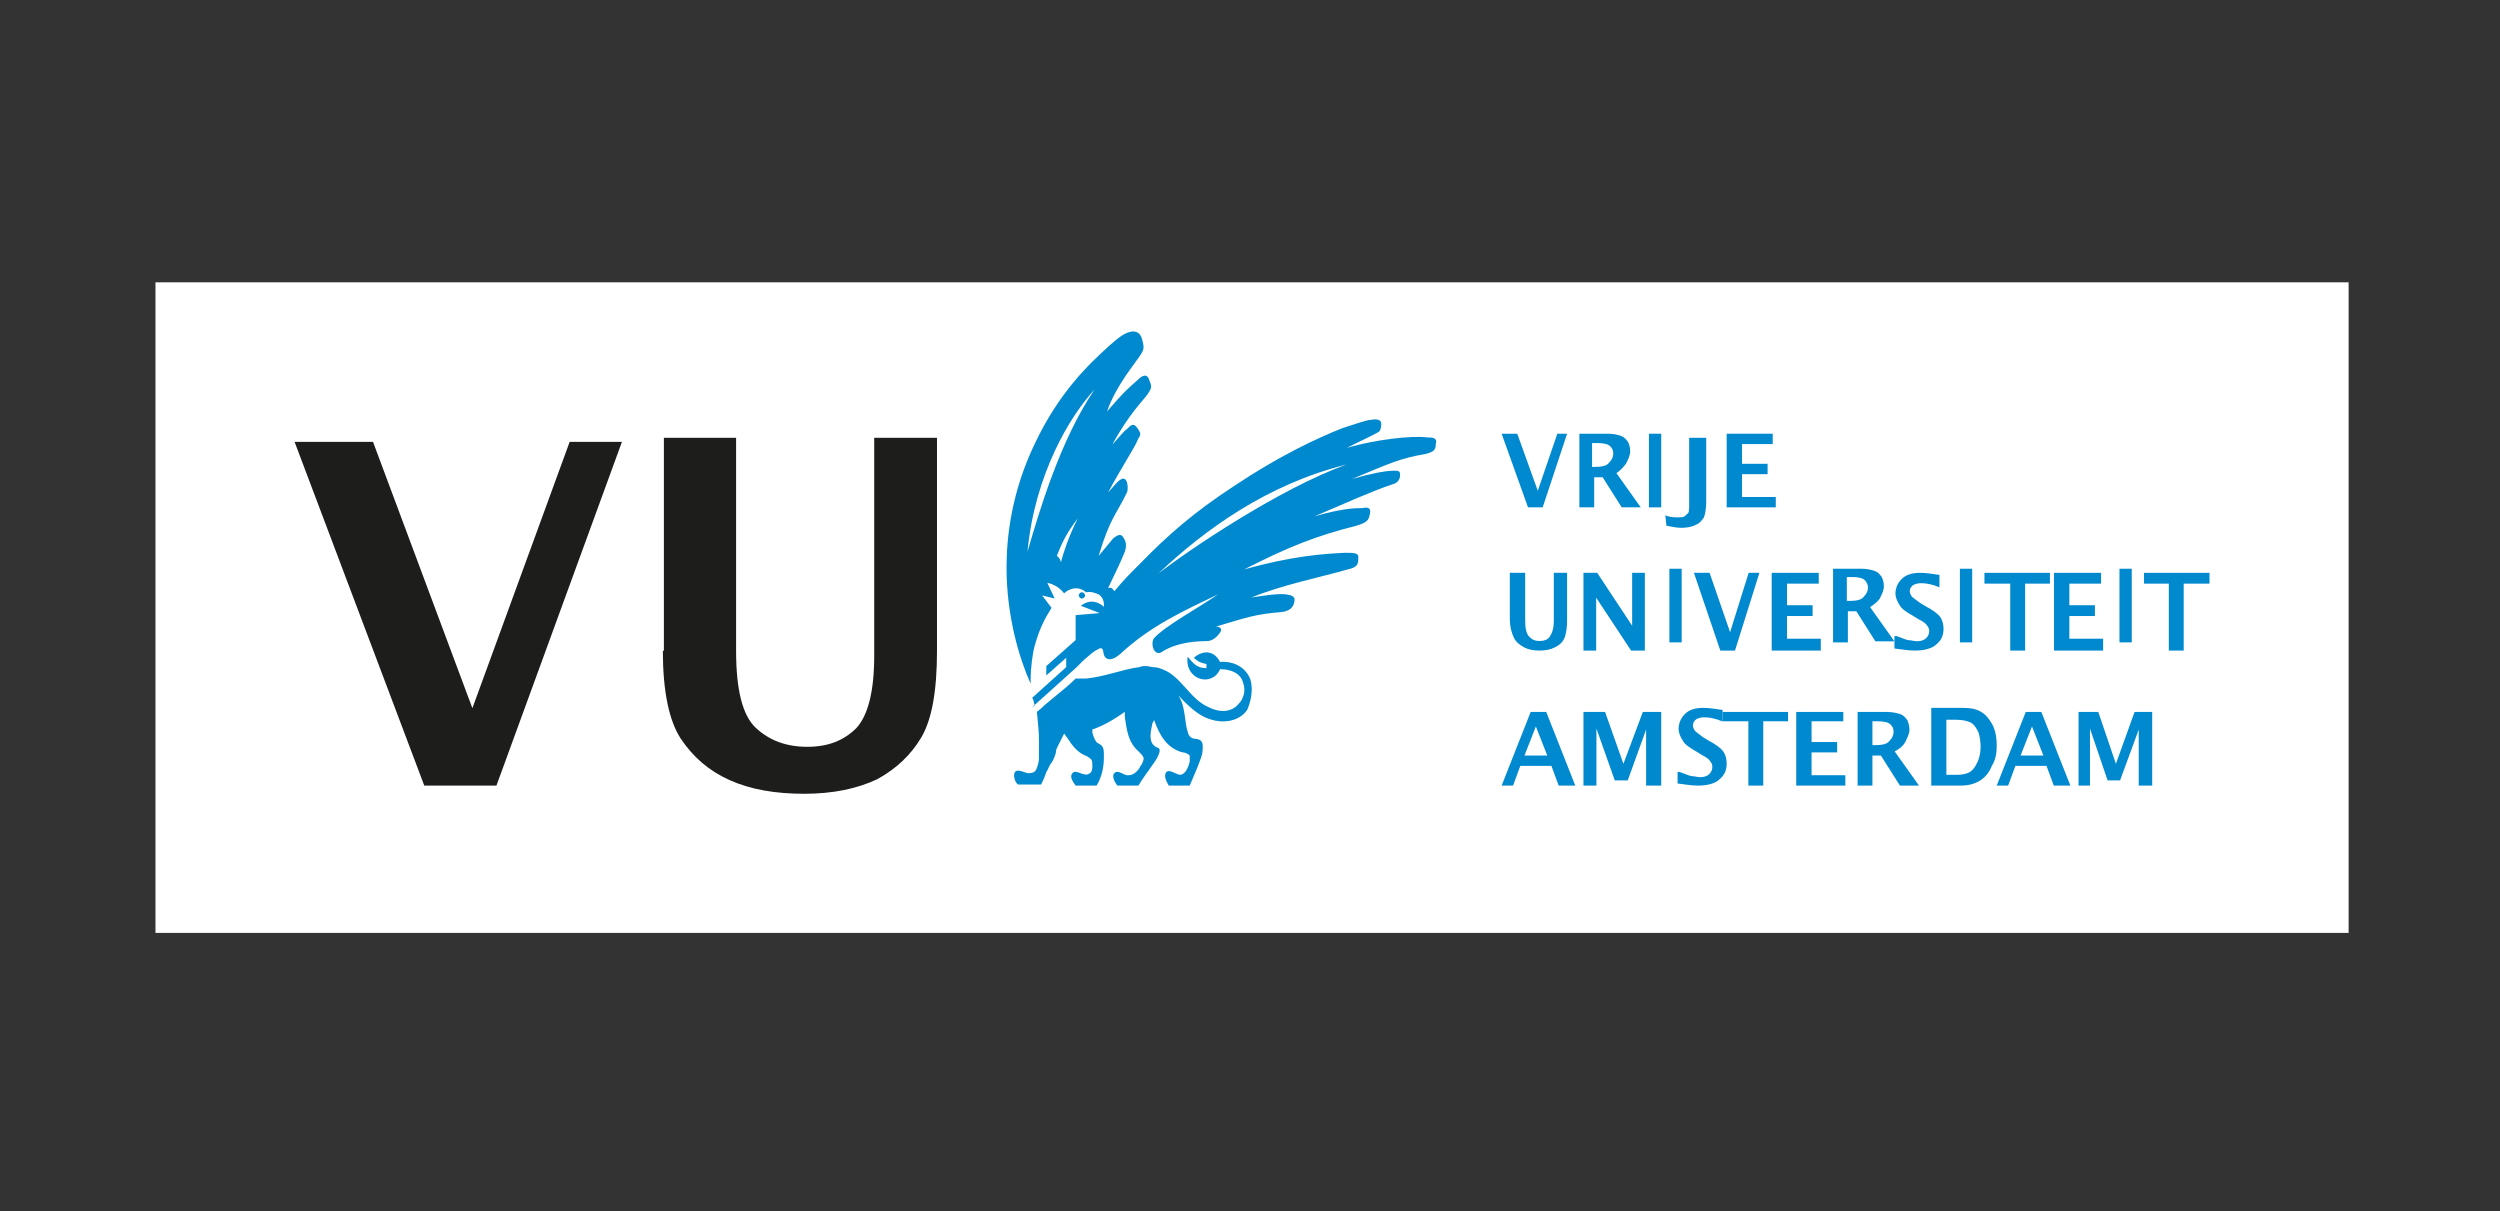 <?xml version="1.0" encoding="UTF-8"?>
<svg width="611px" height="296px" viewBox="0 0 611 296" version="1.1" xmlns="http://www.w3.org/2000/svg" xmlns:xlink="http://www.w3.org/1999/xlink">
    <rect x="0" y="0" width="611" height="296" fill="#333333" stroke="none"/>
    <title>Group 3</title>
    <g id="Page-1" stroke="none" stroke-width="1" fill="none" fill-rule="evenodd">
        <g id="Group-3">
            <rect id="Rectangle" x="0" y="0" width="611" height="296"></rect>
            <g id="logo_vu" transform="translate(38, 69)" fill-rule="nonzero">
                <rect id="Rectangle" fill="#FFFFFF" x="0" y="0" width="536" height="159"></rect>
                <polygon id="Path" fill="#1D1D1B" points="65.693 123 34 39 53.169 39 77.45 104.081 101.22 39 114 39 83.329 123"></polygon>
                <path d="M124,90.047 C124,99.997 125.534,107.141 128.347,111.478 C131.416,116.07 135.252,119.387 140.366,121.683 C145.481,123.979 151.618,125 158.523,125 C165.683,125 171.565,123.724 176.424,121.428 C181.027,118.877 184.607,115.56 187.164,111.223 C189.721,106.886 191,99.997 191,90.047 L191,38 L175.656,38 L175.656,91.323 C175.656,99.997 174.122,105.865 171.309,108.927 C168.24,111.988 164.405,113.519 159.29,113.519 C154.176,113.519 150.084,111.988 146.76,108.927 C143.435,105.865 141.901,99.487 141.901,90.047 L141.901,38 L124.256,38 L124.256,90.047 L124,90.047 Z" id="Path" fill="#1D1D1B"></path>
                <path d="M310.838,37.908 C312.117,37.908 313.396,37.908 312.884,39.686 C312.884,40.957 312.373,41.465 310.326,41.973 C304.187,42.989 301.629,44.259 292.419,48.069 C296.768,46.799 300.605,46.037 302.652,46.037 C303.675,46.037 304.187,46.037 304.187,47.053 C304.187,48.323 303.419,49.085 302.396,49.339 C297.024,51.117 289.861,54.419 283.21,57.213 C290.117,55.181 293.442,55.181 294.977,55.181 C296.001,54.927 297.28,54.927 296.768,56.705 C296.512,58.229 296.001,58.737 293.442,59.499 C283.466,62.039 277.07,64.579 266.07,70.167 C277.838,66.865 285.512,66.357 290.629,66.103 C293.187,66.103 294.21,66.103 293.954,67.627 C293.954,68.897 293.698,69.659 291.396,70.167 C284.233,72.199 275.28,73.977 267.861,77.025 C271.187,76.517 274.512,76.009 276.303,76.263 C277.838,76.517 278.605,76.771 278.349,78.041 C278.094,79.565 277.07,80.327 275.28,80.581 C268.884,81.089 266.838,81.851 259.163,84.137 C260.698,84.137 260.698,85.153 259.931,85.915 C259.163,86.931 258.14,87.693 256.861,87.693 C254.558,87.693 249.698,87.947 246.117,90.233 C244.07,91.757 243.047,88.201 244.07,86.931 C246.884,83.883 255.326,79.311 259.675,76.263 C251.233,80.327 243.303,83.883 235.884,90.741 C233.326,93.027 232.047,92.011 231.791,90.995 C231.535,89.725 231.535,88.963 230.256,89.725 C229.233,90.233 228.721,90.741 226.93,92.265 L226.93,92.265 L224.884,94.297 L224.884,94.297 L214.14,103.95 L214.14,101.664 L222.582,94.043 L222.582,91.757 L217.721,96.076 L217.721,93.789 L224.884,87.439 L224.884,81.343 L230.768,80.835 L226.163,79.057 C228.721,77.025 231.023,78.549 231.791,79.311 C231.791,79.057 232.047,77.279 230.512,76.263 C229.744,76.009 228.977,75.501 227.442,75.755 C225.395,73.977 223.093,74.993 222.07,76.009 C220.279,73.723 217.977,73.469 217.977,73.469 L219.768,77.279 L216.698,76.517 L219,79.565 C217.721,81.597 216.186,84.137 214.907,88.709 C214.395,90.487 213.884,94.043 213.884,97.346 C213.884,97.6 213.884,97.854 213.884,98.108 C211.07,91.757 208,81.597 208,69.659 C208,62.039 209.279,51.117 214.907,39.432 C220.791,26.986 227.954,20.128 233.326,15.302 C235.884,13.016 237.163,12.254 238.698,12 C239.721,12 240.489,12.254 241,13.524 C241.768,16.064 241.512,16.318 241,17.334 C239.465,19.874 234.861,24.954 232.558,31.558 C237.419,25.97 237.163,26.478 240.233,23.684 C241,22.922 242.279,22.16 242.791,23.684 C243.558,25.462 243.558,25.716 242.535,27.24 C241.768,28.51 237.93,32.066 233.837,39.686 C235.884,37.4 236.907,36.13 237.419,35.876 C238.186,35.114 238.954,34.098 239.977,35.622 C241.256,37.4 240.489,37.4 239.977,38.67 C239.721,39.686 235.628,46.037 232.814,51.371 C234.861,49.085 235.116,48.577 236.14,48.069 C236.651,47.815 237.163,48.069 237.419,48.831 C237.675,49.593 237.675,50.863 237.419,51.371 C234.861,56.705 233.326,57.467 230.512,66.865 C232.814,64.071 233.07,63.817 234.093,62.547 C234.861,62.039 235.884,61.023 236.651,62.547 C237.163,63.309 237.419,64.325 236.907,65.849 C235.628,68.897 235.372,69.405 232.814,74.739 C233.582,74.485 233.837,74.739 234.349,75.501 C236.396,72.961 238.698,70.675 240.489,68.897 C247.396,61.785 253.791,56.197 263.512,49.847 C274.512,42.481 283.721,38.162 290.117,35.622 C293.442,34.606 296.001,33.59 297.28,33.59 C298.559,33.336 299.582,33.59 299.582,34.606 C299.582,35.622 299.326,36.384 298.815,36.638 C297.024,37.654 295.745,38.162 291.14,40.449 C298.303,38.416 307.001,37.4 310.838,37.908 M221.302,68.389 C221.814,66.357 223.093,62.293 225.395,57.721 C222.837,61.023 221.558,63.563 220.279,66.865 C220.791,67.119 221.047,67.627 221.302,68.389 M213.116,65.849 C215.93,56.197 221.047,38.67 229.489,26.224 C223.605,32.574 214.907,46.799 213.116,65.849 M245.093,71.183 C252.256,65.595 274.768,50.355 291.14,44.513 C271.698,49.339 256.349,60.515 245.093,71.183 M267.605,97.092 C266.582,94.297 263.768,92.519 260.186,92.773 C258.14,88.963 254.814,90.741 253.791,91.757 C254.814,92.773 255.582,93.027 256.861,93.281 L256.861,94.297 C254.558,94.297 253.791,93.281 252.256,91.503 C251.489,97.092 258.14,99.124 260.186,94.551 C263.256,94.551 265.303,95.822 265.814,97.854 C266.582,99.886 265.814,101.918 264.791,102.934 C263,105.22 259.931,105.22 257.117,103.696 C255.326,102.934 253.535,101.156 252,99.378 C249.698,96.838 248.419,95.568 246.628,94.805 C245.605,94.297 244.582,94.043 243.814,94.043 C243.303,94.043 242.791,93.789 242.024,93.789 C241.512,93.789 241,93.789 240.489,94.043 C236.396,94.551 232.303,96.33 227.442,96.838 L224.884,96.838 C223.349,98.362 221.814,99.632 220.535,100.648 L217.465,103.188 C217.465,103.188 217.465,103.188 217.465,103.188 C216.186,104.458 215.419,104.966 215.419,104.966 C215.674,108.014 215.93,109.538 215.93,112.078 C215.93,114.11 215.93,115.38 215.93,116.142 C215.93,117.158 215.674,117.92 215.419,118.682 C215.163,119.444 214.651,119.952 213.628,119.952 C212.861,120.206 210.814,118.682 210.047,119.698 C209.535,120.46 210.047,122.238 210.814,122.746 L216.442,122.746 C217.209,121.222 217.465,120.46 217.721,119.698 C218.233,118.936 218.488,117.92 219,117.412 C219.512,116.65 219.768,115.888 220.023,115.126 C220.023,114.364 220.279,113.856 220.535,113.348 C221.047,112.332 221.558,111.316 221.814,110.808 C221.814,110.554 222.07,110.554 222.07,110.3 C222.326,110.554 222.582,111.062 222.837,111.316 C224.116,113.348 225.395,114.872 227.186,115.634 C227.954,115.888 228.465,116.396 228.721,116.65 C228.977,116.904 228.977,117.666 228.977,118.428 C228.977,119.19 228.721,119.952 227.954,120.206 C226.675,120.714 224.884,118.936 224.116,119.952 C223.349,120.714 224.116,121.984 224.884,123 L230,123 C231.279,120.968 231.791,118.428 231.791,116.142 C231.791,113.856 231.791,113.348 230.256,112.586 C229.744,112.332 229.233,111.062 228.977,110.046 C228.977,109.792 228.977,109.792 228.977,109.284 C231.279,108.522 234.093,106.998 236.907,104.966 C236.907,105.22 236.907,105.728 236.907,106.236 C237.419,109.538 237.675,112.332 240.233,114.618 C241,115.38 241.512,115.888 241.512,116.396 C241.512,116.65 241.256,117.666 240.744,118.174 C240.233,119.444 238.954,120.46 237.93,120.46 C236.651,120.714 235.372,118.936 234.349,119.952 C233.582,120.714 234.605,122.492 235.116,123 L240.233,123 C242.024,119.952 244.326,117.412 245.093,115.634 C245.605,114.364 245.605,113.856 244.582,113.602 C242.791,112.586 243.047,110.554 243.558,108.268 C243.558,107.76 243.814,107.506 244.07,106.998 C245.349,110.554 247.14,113.856 250.977,114.872 C251.745,114.872 252.512,115.38 252.768,115.634 C252.768,115.888 252.768,116.65 252.768,117.158 C252.512,118.174 252,119.698 250.977,120.206 C249.954,120.968 247.651,118.428 246.884,119.952 C246.372,120.968 247.396,122.492 247.651,123 L252.768,123 C254.047,119.952 255.326,117.158 255.838,115.126 C256.093,112.84 256.093,111.824 254.303,111.57 C253.279,111.57 252.512,111.062 252.256,109.792 C251.489,107.506 251.745,103.442 249.954,100.902 C252,103.188 254.047,104.966 255.838,105.982 C260.186,108.268 264.791,107.506 266.838,104.458 C268.117,101.41 268.117,98.87 267.605,97.092 M225.651,76.517 C225.651,76.771 225.907,77.279 226.419,77.279 C226.675,77.279 227.186,77.025 227.186,76.517 C227.186,76.263 226.93,75.755 226.419,75.755 C225.907,75.755 225.651,76.263 225.651,76.517 M214.14,101.664 L214.14,103.95 L214.907,103.442 C214.651,102.934 214.651,102.172 214.395,101.664 L214.14,101.664 Z" id="Shape" fill="#0089CF"></path>
                <polygon id="Path" fill="#0089CF" points="470 123 470 105 474.817 105 479.127 117.676 483.69 105 488 105 488 123 484.704 123 484.704 109.31 480.141 121.732 477.099 121.732 472.789 109.056 472.789 123"></polygon>
                <path d="M461.408,115.648 L455.831,115.648 L458.62,108.549 L461.408,115.648 Z M468,123 L460.901,105 L457.099,105 L450,123 L452.789,123 L454.563,118.183 L462.169,118.183 L463.944,123 L468,123 Z" id="Shape" fill="#0089CF"></path>
                <path d="M446.062,113.5 C446.062,114.819 445.815,116.139 445.323,117.194 C444.831,118.25 444.338,119.042 443.6,119.569 C442.862,120.097 441.631,120.361 440.4,120.361 L437.692,120.361 L437.692,106.903 L439.908,106.903 C441.631,106.903 442.862,107.167 443.846,107.694 C444.585,108.222 445.077,109.014 445.569,110.069 C445.815,110.861 446.062,112.181 446.062,113.5 M450,113.236 C450,111.389 449.754,109.806 449.015,108.222 C448.277,106.903 447.538,105.847 446.308,105.056 C445.077,104.264 443.6,104 441.631,104 L434,104 L434,123 L441.138,123 C443.354,123 444.831,122.472 446.062,121.681 C447.292,120.889 448.277,119.569 448.769,118.25 C449.754,116.667 450,115.083 450,113.236" id="Shape" fill="#0089CF"></path>
                <path d="M424.793,109.817 C424.793,110.577 424.534,111.338 423.759,112.099 C423.241,112.859 421.948,113.113 420.397,113.113 L419.621,113.113 L419.621,107.282 L420.914,107.282 C422.466,107.282 423.5,107.535 424.017,108.042 C424.534,108.549 424.793,109.056 424.793,109.817 M427.638,112.352 C428.155,111.338 428.672,110.324 428.672,109.31 C428.672,108.549 428.414,107.535 428.155,107.028 C427.638,106.268 427.121,105.761 426.345,105.507 C425.569,105.254 424.534,105 422.983,105 L416,105 L416,123 L419.621,123 L419.621,115.648 L421.69,115.648 L426.345,123 L431,123 L425.052,114.634 C426.086,114.127 427.121,113.366 427.638,112.352" id="Shape" fill="#0089CF"></path>
                <polygon id="Path" fill="#0089CF" points="401 123 401 105 412.5 105 412.5 107.282 404.75 107.282 404.75 112.352 411 112.352 411 114.887 404.75 114.887 404.75 120.465 413 120.465 413 123"></polygon>
                <polygon id="Path" fill="#0089CF" points="389.303 123 389.303 107.282 383 107.282 383 105 399 105 399 107.282 392.939 107.282 392.939 123"></polygon>
                <path d="M372.5,119.662 C374,120.176 375,120.689 375.5,120.689 C376.25,120.689 376.75,120.946 377.5,120.946 C378.5,120.946 379.25,120.689 379.75,120.176 C380.25,119.662 380.5,119.149 380.5,118.378 C380.5,117.865 380.25,117.351 380,117.095 C379.75,116.581 379,116.068 378,115.554 L376.75,114.784 C375,113.757 373.75,112.986 373.25,111.959 C372.75,111.189 372.25,110.162 372.25,109.135 C372.25,107.851 372.75,106.568 373.75,105.541 C374.75,104.514 376.25,104 378.25,104 C379.75,104 381.25,104.257 383,104.514 L383,107.338 C381.25,106.568 379.75,106.311 378.5,106.311 C377.5,106.311 377,106.568 376.5,106.824 C376,107.338 375.75,107.595 375.75,108.365 C375.75,108.878 376,109.135 376.25,109.649 C376.5,109.905 377.25,110.419 378.25,111.189 L379.5,111.959 C381.5,112.986 382.75,114.014 383.25,114.784 C383.75,115.554 384,116.581 384,117.608 C384,119.149 383.5,120.432 382.25,121.459 C381.25,122.486 379.25,123 377,123 C375.5,123 374,122.743 372,122.486 L372,119.662 L372.5,119.662 Z" id="Path" fill="#0089CF"></path>
                <polygon id="Path" fill="#0089CF" points="349 123 349 105 354.278 105 358.764 117.676 363.514 105 368 105 368 123 364.306 123 364.306 109.31 359.819 121.732 356.653 121.732 352.167 109.056 352.167 123"></polygon>
                <path d="M340.155,115.648 L334.577,115.648 L337.366,108.549 L340.155,115.648 Z M347,123 L339.901,105 L336.099,105 L329,123 L331.789,123 L333.563,118.183 L341.169,118.183 L342.944,123 L347,123 Z" id="Shape" fill="#0089CF"></path>
                <rect id="Rectangle" fill="#0089CF" x="480" y="70" width="3" height="18"></rect>
                <polygon id="Path" fill="#0089CF" points="464 90 464 71 475.5 71 475.5 73.639 467.75 73.639 467.75 78.917 474 78.917 474 81.556 467.75 81.556 467.75 87.097 476 87.097 476 90"></polygon>
                <polygon id="Path" fill="#0089CF" points="453.303 90 453.303 73.639 447 73.639 447 71 463 71 463 73.639 456.939 73.639 456.939 90"></polygon>
                <rect id="Rectangle" fill="#0089CF" x="441" y="70" width="3" height="18"></rect>
                <path d="M425.5,86.453 C427,86.96 428,87.467 428.5,87.467 C429.25,87.467 429.75,87.72 430.5,87.72 C431.5,87.72 432.25,87.467 432.75,86.96 C433.25,86.453 433.5,85.947 433.5,85.187 C433.5,84.68 433.25,84.173 433,83.92 C432.75,83.413 432,82.907 431,82.4 L429.75,81.64 C428,80.627 426.75,79.867 426.25,78.853 C425.75,78.093 425.25,77.08 425.25,76.067 C425.25,74.8 425.75,73.533 426.75,72.52 C427.75,71.507 429.25,71 431.25,71 C432.75,71 434.25,71.253 436,71.507 L436,74.547 C434.25,73.787 432.75,73.533 431.5,73.533 C430.5,73.533 430,73.787 429.5,74.04 C429,74.547 428.75,74.8 428.75,75.56 C428.75,76.067 429,76.32 429.25,76.827 C429.5,77.08 430.25,77.587 431.25,78.347 L432.5,79.107 C434.5,80.12 435.75,81.133 436.25,81.893 C436.75,82.653 437,83.667 437,84.68 C437,86.2 436.5,87.467 435.25,88.48 C434.25,89.493 432.25,90 430,90 C428.5,90 427,89.747 425,89.493 L425,86.453 L425.5,86.453 Z" id="Path" fill="#0089CF"></path>
                <path d="M418.534,74.563 C418.534,75.324 418.276,76.085 417.5,76.845 C416.983,77.606 415.69,77.859 414.138,77.859 L413.362,77.859 L413.362,72.028 L414.655,72.028 C416.207,72.028 417.241,72.282 417.759,72.789 C418.276,73.296 418.534,74.056 418.534,74.563 M421.379,77.352 C421.897,76.338 422.414,75.324 422.414,74.31 C422.414,73.296 422.155,72.535 421.897,72.028 C421.379,71.268 420.862,70.761 420.086,70.507 C419.31,70.254 418.276,70 416.983,70 L410,70 L410,88 L413.621,88 L413.621,80.394 L415.69,80.394 L420.345,87.746 L425,87.746 L419.052,79.38 C419.828,78.873 420.862,78.113 421.379,77.352" id="Shape" fill="#0089CF"></path>
                <polygon id="Path" fill="#0089CF" points="395 90 395 71 406.5 71 406.5 73.639 398.75 73.639 398.75 78.917 405 78.917 405 81.556 398.75 81.556 398.75 87.097 407 87.097 407 90"></polygon>
                <polygon id="Path" fill="#0089CF" points="382.448 90 376 71 379.821 71 384.836 85.514 389.373 71 392 71 386.03 90"></polygon>
                <rect id="Rectangle" fill="#0089CF" x="370" y="70" width="3" height="18"></rect>
                <polygon id="Path" fill="#0089CF" points="349 90 349 71 352.362 71 360.897 83.931 360.897 71 364 71 364 90 360.638 90 352.103 77.069 352.103 90"></polygon>
                <path d="M331,71 L334.75,71 L334.75,82.452 C334.75,84.534 335,85.836 335.75,86.616 C336.5,87.397 337.25,87.658 338.25,87.658 C339.25,87.658 340.25,87.397 340.75,86.616 C341.25,85.836 341.75,84.795 341.75,82.712 L341.75,71 L345,71 L345,82.452 C345,84.534 344.75,86.096 344.25,87.137 C343.75,88.178 343,88.699 342,89.219 C341,89.74 339.75,90 338.25,90 C336.75,90 335.5,89.74 334.5,89.219 C333.5,88.699 332.5,87.918 332,86.877 C331.5,85.836 331,84.274 331,82.192 L331,71 Z" id="Path" fill="#0089CF"></path>
                <polygon id="Path" fill="#0089CF" points="384 55 384 37 395.25 37 395.25 39.535 387.75 39.535 387.75 44.352 394 44.352 394 46.887 387.75 46.887 387.75 52.465 396 52.465 396 55"></polygon>
                <path d="M369,56.93 C370.111,57.442 371.222,57.442 372.333,57.442 C372.889,57.442 373.167,57.442 373.722,57.186 C374,56.93 374.278,56.674 374.556,56.419 C374.833,56.163 374.833,55.395 374.833,54.116 L374.833,38 L379,38 L379,53.605 C379,55.395 378.722,56.674 378.444,57.442 C377.889,58.209 377.333,58.977 376.5,59.233 C375.667,59.744 374.278,60 372.889,60 C371.778,60 370.667,59.744 369.278,59.488 L369,56.93 Z" id="Path" fill="#0089CF"></path>
                <rect id="Rectangle" fill="#0089CF" x="365" y="37" width="3" height="18"></rect>
                <path d="M356.276,41.817 C356.276,42.577 356.017,43.338 355.241,44.099 C354.724,44.859 353.431,45.113 351.879,45.113 L351.103,45.113 L351.103,39.282 L352.397,39.282 C353.948,39.282 354.983,39.535 355.5,40.042 C356.017,40.549 356.276,41.056 356.276,41.817 M359.379,44.352 C359.897,43.338 360.414,42.324 360.414,41.31 C360.414,40.296 360.155,39.535 359.897,39.028 C359.379,38.268 358.862,37.761 358.086,37.507 C357.31,37.254 356.276,37 354.983,37 L348,37 L348,55 L351.621,55 L351.621,47.648 L353.69,47.648 L358.345,55 L363,55 L357.052,46.634 C357.828,46.127 358.603,45.366 359.379,44.352" id="Shape" fill="#0089CF"></path>
                <polygon id="Path" fill="#0089CF" points="335.448 55 329 37 332.821 37 337.836 50.944 342.612 37 345 37 339.03 55"></polygon>
                <polygon id="Path" fill="#0089CF" points="495.697 90 495.697 73.639 502 73.639 502 71 486 71 486 73.639 492.061 73.639 492.061 90"></polygon>
            </g>
        </g>
    </g>
</svg>